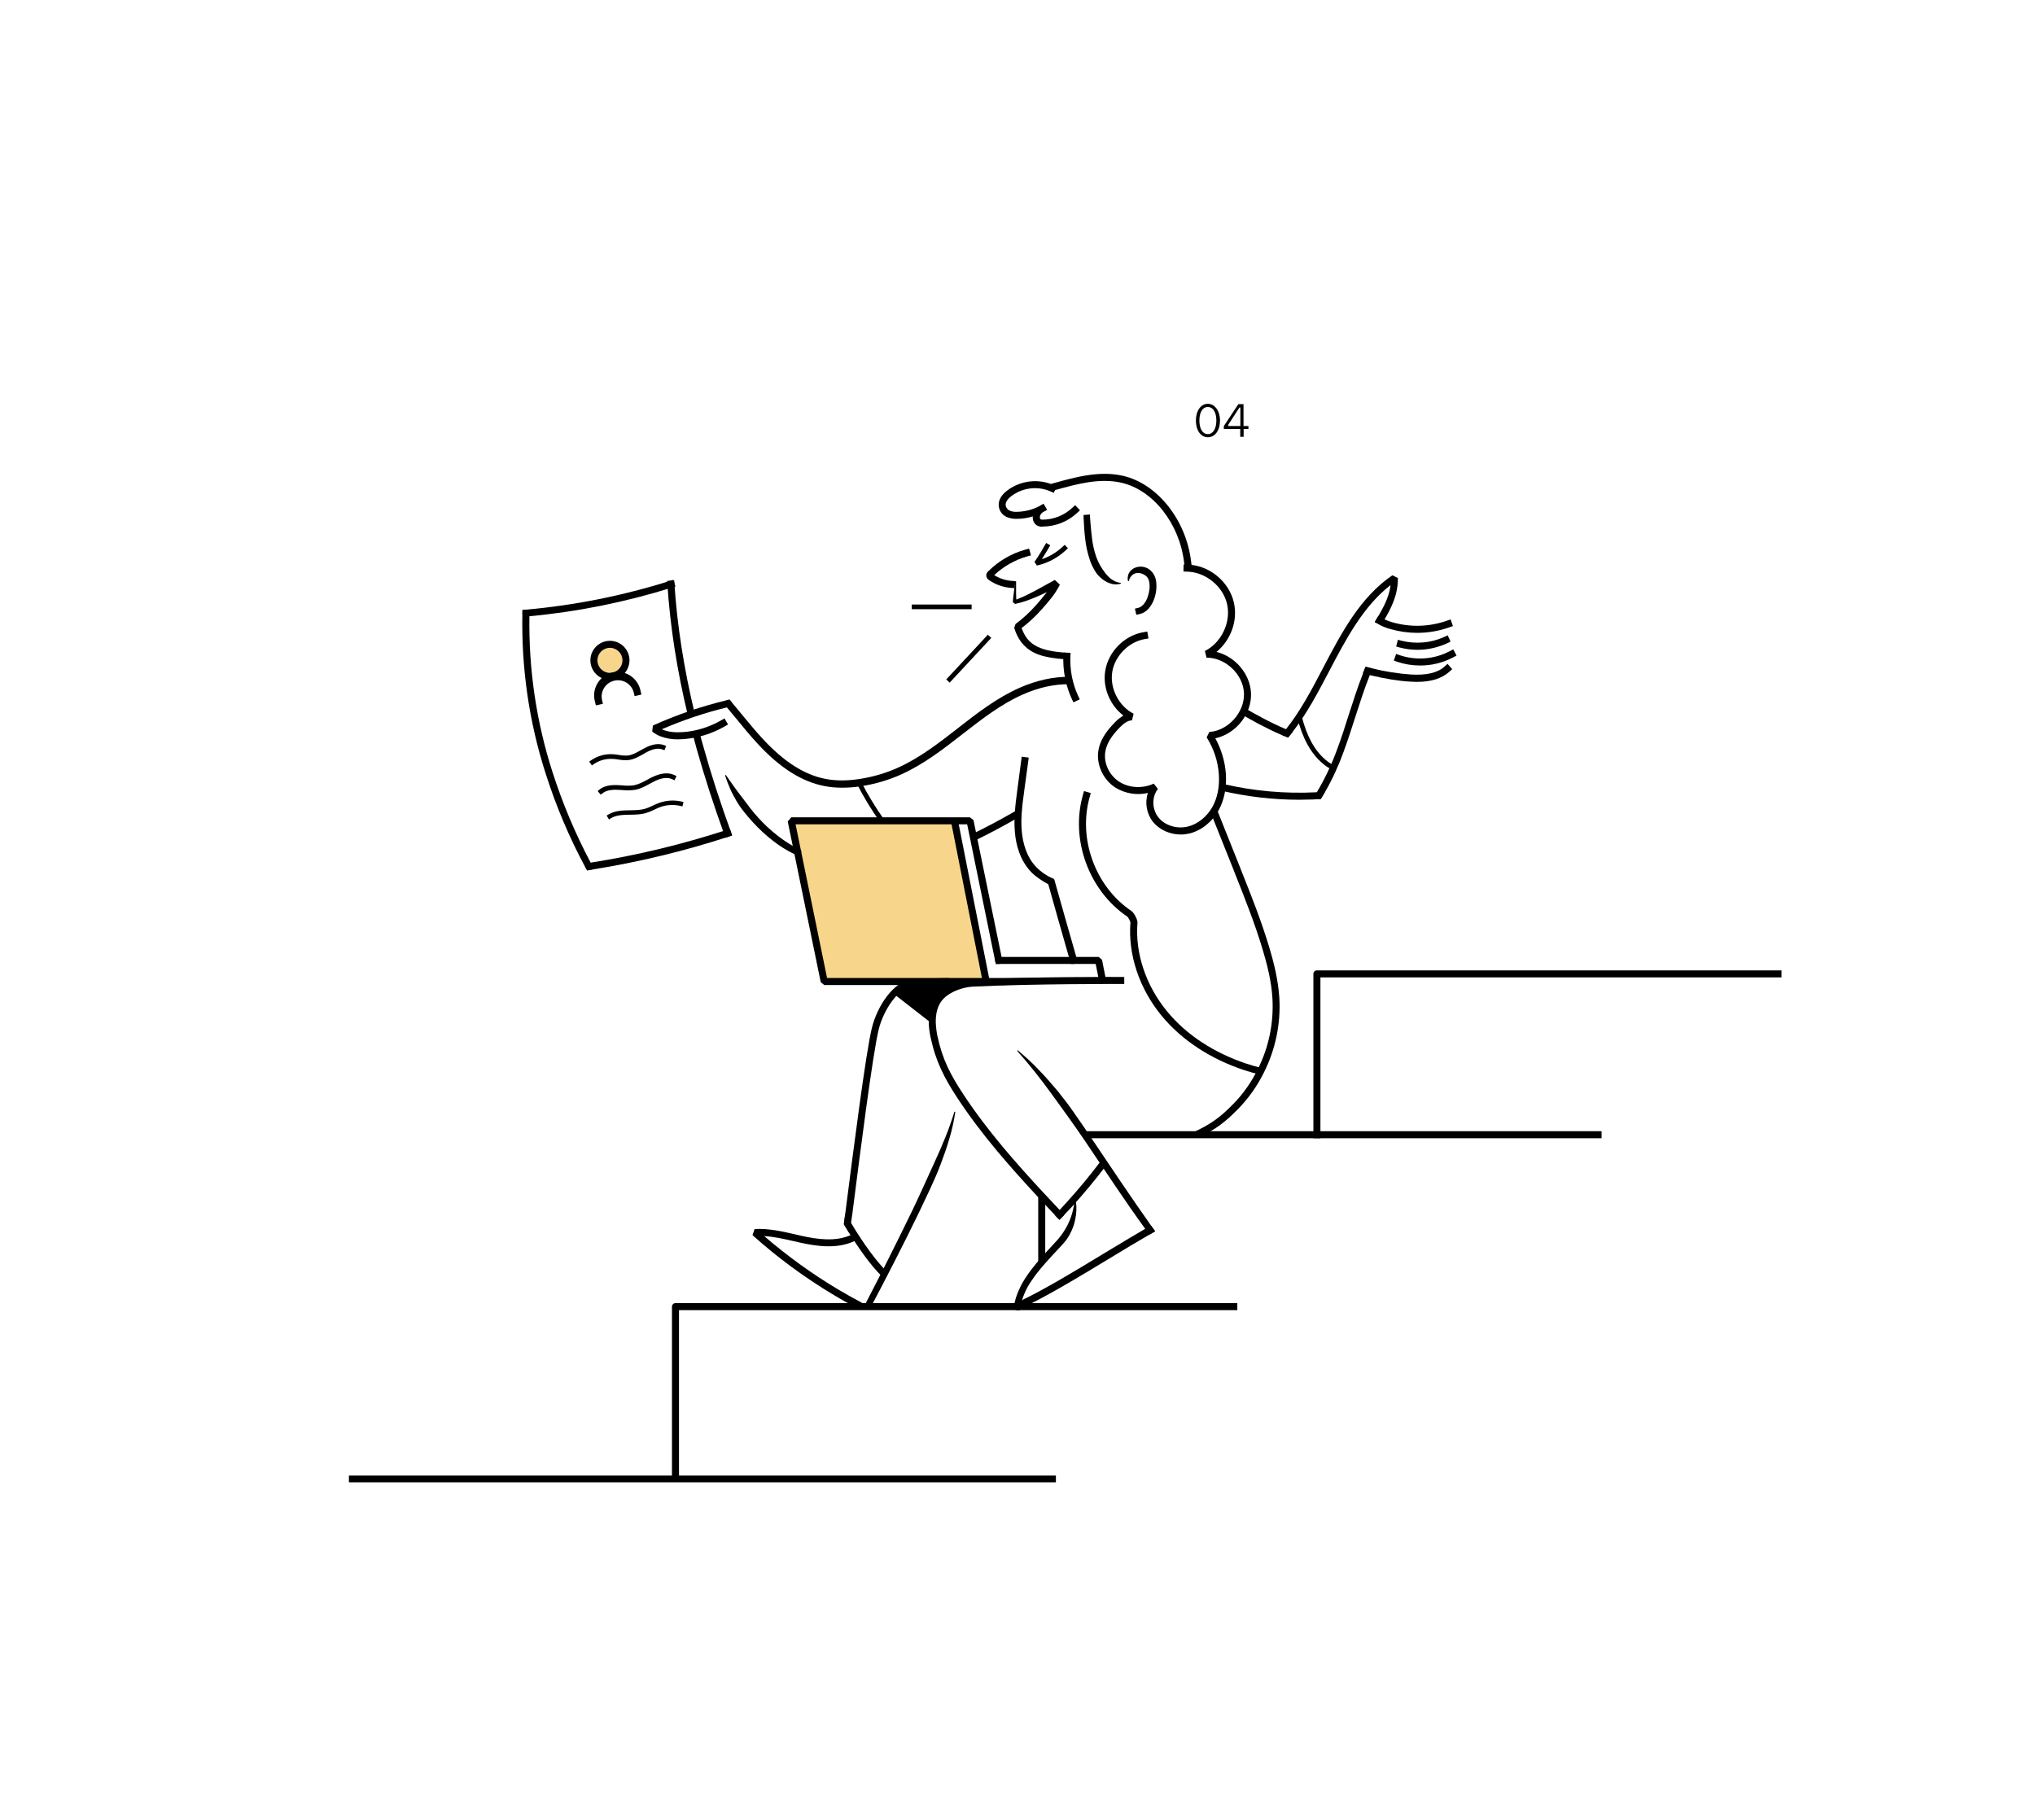 <?xml version="1.0" encoding="utf-8"?>
<!-- Generator: Adobe Illustrator 26.0.1, SVG Export Plug-In . SVG Version: 6.00 Build 0)  -->
<svg version="1.1" id="Layer_1" xmlns="http://www.w3.org/2000/svg" xmlns:xlink="http://www.w3.org/1999/xlink" x="0px" y="0px"
	 viewBox="0 0 1738.6 1555.1" style="enable-background:new 0 0 1738.6 1555.1;" xml:space="preserve">
<style type="text/css">
	.st0{fill:#F7D68B;}
	.st1{fill:none;}
</style>
<g id="Layer_28">
	<polygon class="st0" points="842.6,838.8 815.4,701.5 676,701.5 704.2,838.8 	"/>
	<circle class="st0" cx="521.1" cy="564.4" r="13.7"/>
</g>
<g id="Layer_20">
	<rect x="926.2" y="966.5" width="442.1" height="6"/>
	<rect x="887" y="1020.9" width="6" height="57.1"/>
	<rect x="298.1" y="1260.6" width="604" height="6"/>
	<path d="M580.1,1262.6h-6v-146.2c0-1.7,1.3-3,3-3h480v6h-477L580.1,1262.6z"/>
	<path d="M1021.7,359.3c0-8.4,4.3-14.3,10.2-14.3s10.4,6,10.4,14.3s-4.2,14.3-10.3,14.3S1021.7,367.7,1021.7,359.3z M1039.2,359.3
		c0-7.3-3-11.6-7.3-11.6s-7.2,4.3-7.2,11.6s2.9,11.6,7.2,11.6S1039.2,366.5,1039.2,359.3z"/>
	<path d="M1066.6,364v2.5h-4.1v6.7h-2.9v-6.7h-14v-2.5l12.4-18.7h4.4V364H1066.6z M1049.3,363v1h10.4v-15.8h-0.8L1049.3,363z"/>
	<path d="M1128.1,972.5h-6V832.1c0-1.7,1.3-3,3-3H1522v6h-393.9V972.5z"/>
	<rect x="779" y="516.5" width="51.1" height="4"/>
	<line class="st1" x1="844.2" y1="544.9" x2="811.4" y2="580.2"/>
	<rect x="801.7" y="560.5" transform="matrix(0.681 -0.732 0.732 0.681 -147.822 785.659)" width="52.2" height="4"/>
	<path d="M521.1,580.9c-9.2,0-16.7-7.5-16.7-16.7s7.5-16.7,16.7-16.7c9.2,0,16.7,7.5,16.7,16.7c0,0,0,0,0,0
		C537.7,573.4,530.3,580.9,521.1,580.9z M521.1,553.5c-5.9,0-10.7,4.8-10.7,10.7c0,5.9,4.8,10.7,10.7,10.7c5.9,0,10.7-4.8,10.7-10.7
		c0,0,0,0,0,0C531.8,558.3,527,553.5,521.1,553.5z"/>
	<path d="M509.1,602.7l-0.7-2.9c-3.1-10.6,2.9-21.7,13.5-24.9s21.7,2.9,24.9,13.5c0.2,0.7,0.4,1.4,0.5,2.1l0.7,2.9l-5.8,1.4
		l-0.7-2.9c-1.8-7.5-9.3-12.1-16.8-10.3c-7.5,1.8-12.1,9.3-10.3,16.8l0.7,2.9L509.1,602.7z"/>
	<path d="M963.6,496c-0.3-1.4-0.2-2.8,0.1-4.2c0.4-1.5,1.1-2.9,2.1-4c1.1-1.2,2.4-2.1,3.8-2.7c4.6-1.9,9.8-1,13.5,2.4
		c2.4,2.2,3.9,5.1,4.5,8.3c0.5,2.8,0.5,5.7,0.2,8.5c-0.3,2.8-1,5.5-2,8.1c-1,2.7-2.5,5.2-4.4,7.5c-2.1,2.4-4.8,4.1-7.9,4.8l-2.7,0.6
		l-1.2-5.3l2.7-0.6c3.7-0.9,6.5-4.7,8.1-9c0.8-2.2,1.3-4.4,1.6-6.7c0.3-2.2,0.2-4.5-0.2-6.7c-0.3-1.9-1.3-3.7-2.7-4.9
		c-1.5-1.2-3.2-2-5.1-2.4c-2-0.4-4-0.1-5.7,0.9c-1.9,1.3-3.3,3.2-3.8,5.5l-0.1,0.4h-0.6L963.6,496z"/>
	<path d="M866.9,502.5l-3-0.2c-6.7-0.5-13.1-2.7-18.7-6.5c-1.6-0.9-2.6-2.5-2.6-4.3c0.1-1.4,0.7-2.6,1.8-3.5
		c8.9-8.8,19.9-15.2,31.9-18.5l2.9-0.8l1.6,5.8l-2.9,0.8c-10.7,3-20.4,8.5-28.5,16.1c4.5,2.8,9.6,4.5,14.9,4.9l3,0.2L866.9,502.5z"
		/>
	<path d="M868.1,496.6v10.4c0.1,2.5,0.1,5,0.3,7.5l-2-1.5c3-1.1,6-2.4,8.9-3.7s5.8-2.9,8.7-4.4s5.8-3.1,8.6-4.7s5.7-3.1,8.6-4.7
		l4.3,4c-2,4-4.3,7.7-7.1,11.2c-2.7,3.4-5.4,6.6-8.3,9.8c-5.7,6.5-12.1,12.3-19,17.4l1.1-3.2c1.1,3.8,2.8,7.4,5.1,10.6
		c1.2,1.5,2.5,2.9,4,4.1c1.5,1.2,3.1,2.2,4.9,3.1c3.6,1.7,7.5,2.9,11.5,3.6c4,0.8,8.2,1.2,12.5,1.6l2.8,0.3l-0.5,5.5l-2.8-0.2
		c-4.3-0.4-8.6-0.8-13-1.6c-2.2-0.4-4.4-0.9-6.6-1.5c-2.2-0.6-4.4-1.5-6.5-2.5c-2.1-1-4.1-2.3-6-3.8c-1.8-1.5-3.5-3.2-5-5.1
		c-2.8-3.7-4.8-8-6.1-12.4l1.1-3.2c6.6-4.9,12.6-10.5,18-16.7c2.7-3.1,5.5-6.3,7.9-9.5c2.5-3.1,4.6-6.6,6.4-10.1l4.3,4
		c-3,1.5-5.9,3.1-8.9,4.5c-1.5,0.7-3,1.5-4.5,2.2s-3,1.4-4.5,2c-3.1,1.3-6.2,2.6-9.3,3.7c-3.2,1.1-6.4,2-9.7,2.7l-2-1.5
		c0.2-2.5,0.4-5.1,0.8-7.6s0.8-7.8,1.2-10.3L868.1,496.6z"/>
	<path d="M885.9,483.2l-2.1-3.1c3.5-4.8,9-14.4,9-14.5l1-1.7l3.5,2l-1,1.7c-0.2,0.3-3.2,5.5-6.2,10.2c6.7-2.3,12.8-6,18-10.9
		l1.5-1.4l2.8,2.9l-1.4,1.3C904,476.4,895.3,481.1,885.9,483.2z"/>
	<path d="M917.1,600.1l-1.3-2.7c-5.4-11.7-7.9-24.6-7.3-37.5l0.2-2.4l6,0.3l-0.2,2.4c-0.6,11.9,1.7,23.8,6.7,34.6l1.3,2.7
		L917.1,600.1z"/>
	<path d="M1012,483.3l-0.4-3c-4-33.2-26.6-61.8-53.7-67.9c-18.4-4.2-38,1.2-55.3,6l-2.9,0.8l-1.6-5.8l2.9-0.8
		c18-5,38.4-10.6,58.3-6.1c29.4,6.7,54,37.5,58.3,73.1l0.4,3L1012,483.3z"/>
	<path d="M931.3,442.5c0.4,5.7,0.9,11.4,1.6,16.9c0.6,5.5,1.8,10.9,3.6,16.2c0.9,2.5,2,5,3.3,7.3c1.3,2.3,2.8,4.5,4.4,6.6
		c3.2,4.2,7.3,7.7,13,8.5l0.4,0.1v0.6l-0.4,0.1c-3,0.8-6.2,0.7-9.2-0.5c-3-1.1-5.7-2.8-8-5c-2.3-2.1-4.2-4.6-5.6-7.4
		c-1.5-2.7-2.7-5.5-3.6-8.4c-1.8-5.6-3.1-11.5-3.7-17.4c-0.7-5.8-1.1-11.6-1.3-17.3l-0.1-2.8l5.5-0.4L931.3,442.5z"/>
	<path d="M890.6,450c-1.8,0.1-3.6-0.4-5.1-1.3c-2.3-1.8-3.5-4.6-3.1-7.5c-4.5,1.4-9.1,2.1-13.8,2.1c-3.1,0.1-6.2-0.5-9-1.8
		c-3.4-1.7-5.8-5-6.3-8.9c-0.6-4.8,2-9.6,7.2-13.5c11.4-8.6,26.5-10.4,39.6-4.7l2.7,1.2l-2.5,5.5l-2.7-1.2
		c-11.1-4.9-23.9-3.3-33.6,4c-1.6,1.2-5.3,4.4-4.8,8c0.3,1.8,1.5,3.4,3.2,4.3c2,0.9,4.1,1.2,6.2,1.1c6.7-0.1,13.3-1.7,19.3-4.8
		c1.2-0.8,2.4-1.5,3.7-2.1l3,5.2c-1.2,0.7-2.3,1.4-3.6,2c-0.8,0.5-1.5,1.2-2,2.1c-0.9,1.5-0.7,3.6,0,4c0.6,0.2,1.2,0.3,1.9,0.3
		c9.5-0.1,18.6-3.8,25.5-10.4l2.2-2l4.1,4.4l-2.2,2c-8,7.6-18.6,11.8-29.6,11.9H890.6z"/>
	<path d="M1008.8,713c-9.2,0-18-3.9-23.6-10.6c-5.6-7-7.3-16.4-4.5-24.9c-9.5,2.2-19.5,0.5-27.8-4.6c-10.7-6.9-16.6-20.2-14.4-32.2
		c1.4-7.8,5.9-15.3,14-23.5c2.1-2.3,4.6-4.2,7.3-5.8c-11.4-8.7-17.8-23.7-15.6-37.9c2.5-16.6,16.4-30.7,33-33.4l3-0.5l1,5.9l-3,0.5
		c-13.9,2.3-25.9,14.5-28,28.4s5.8,29.1,18.3,35.4l-1.4,5.7c-3.8-0.1-7.5,3.1-10.3,5.9c-7.2,7.3-11.2,13.8-12.4,20.4
		c-1.8,9.7,3.1,20.5,11.8,26.1c8.4,5.4,20,6.1,29.5,1.6l3.6,4.6c-5.4,6.5-5.2,17.5,0.5,24.4c5.5,6.8,15.5,9.9,24.7,7.8
		c8.6-2,16.6-8.4,21.4-17c4.3-7.8,6.2-17.5,5.4-28c-0.8-11.1-4.4-21.9-10.4-31.3l2.3-4.6c16.1-1.1,30.2-16.8,29.6-33
		s-15.8-30.5-31.8-30.5h-0.2l-1.4-5.7c14.1-7,22.4-24.5,19-39.9s-18.5-27.6-34.3-27.9l-3-0.1l0.1-6l3,0.1
		c18.7,0.3,35.9,14.3,40,32.6c3.5,15.4-2.8,32.1-14.9,42c15.9,3.9,28.8,18.7,29.5,35.3c0.7,17.9-13.1,34.8-30.5,38.5
		c5.1,9.3,8.2,19.5,9,30.1c0.8,11.7-1.3,22.5-6.1,31.3c-5.6,10.1-15,17.6-25.3,20C1013.7,712.7,1011.3,713,1008.8,713z"/>
	<path d="M1104.5,625.2c-0.9,1.1-1.7,2.2-2.6,3.3l-1.4,1.7l-2.1-0.8c-1.3-0.5-2.6-1.1-3.8-1.6c-6.6-2.8-13-6-19.3-9.3
		c-5.2-2.8-10.3-5.7-14.1-7.9l-2.6-1.5l3-5.2l2.6,1.5c3.8,2.2,8.8,5.1,14,7.8c6.7,3.6,13.6,6.9,20.6,9.9l2.1,0.9L1104.5,625.2z"/>
	<path d="M1192.6,507.5c-2.4,9.1-6.9,17.1-11.4,24.5l-1.3,1.5l-5.4-2.1l1.6-2.6c4.3-7,8.5-14.5,10.8-22.9c0.5-2,0.9-4,1.1-6
		c-23.4,18.2-38.1,46.2-52.3,73.3c-9.4,17.9-19,36.3-31.2,51.9c-0.9,1.1-1.7,2.2-2.6,3.3l-1.4,1.7l-2.1-0.8
		c-1.3-0.5-2.6-1.1-3.8-1.6l2.7-3l1.4-1.7c12.3-15.4,22.2-34.2,31.7-52.4c15.5-29.6,31.6-60.3,59.2-79.1l4.7,2.4
		C1194.3,498.4,1193.8,503,1192.6,507.5z"/>
	<path d="M1210.7,540.7c-7.7,0-15.3-1.1-22.7-3.2c-3.8-1-7.5-2.5-10.9-4.5l-2.6-1.5l3.1-5.2l2.6,1.5c3,1.7,6.2,3,9.5,3.9
		c15.4,4.4,31.7,3.9,46.8-1.5l2.8-1l2,5.7l-2.8,1C1229.6,539.1,1220.2,540.7,1210.7,540.7z"/>
	<path d="M1211,555.2c-5.2,0-10.3-0.7-15.3-2l-2.9-0.8l1.5-5.8l2.9,0.8c12.3,3.1,25.4,2,36.9-3.3l2.7-1.3l2.5,5.4l-2.7,1.3
		C1228.6,553.2,1219.9,555.2,1211,555.2z"/>
	<path d="M1213.1,568.6c-6.6,0-13.3-1.1-19.5-3.2l-2.8-1l2-5.7l2.8,1c14.3,4.9,30,3.6,43.3-3.5l2.7-1.4l2.8,5.3l-2.6,1.4
		C1232.9,566.2,1223.1,568.7,1213.1,568.6z"/>
	<path d="M1240.7,571.7l-2.2,2c-6.4,5.9-15.6,8.9-28,8.9c-1.8,0-3.6-0.1-5.5-0.2c-10.4-0.6-21.3-2.4-34.8-5.6
		c-0.8-0.2-1.7-0.4-2.5-0.6l-3.4-0.8c0.4-1.1,0.9-2.2,1.3-3.3l1-2.4l2.5,0.6c1.2,0.3,2.3,0.6,3.4,0.8c10.8,2.7,21.8,4.4,32.9,5.2
		c13.6,0.8,23.1-1.5,29.1-7.1l2.2-2L1240.7,571.7z"/>
	<path d="M1172.5,571.2l-1.3,3.2c-0.3,0.8-0.6,1.6-0.9,2.4c-4.7,11.7-8.6,24-12.4,35.8c-3.1,9.7-6.3,19.7-9.9,29.4l0,0v0.1
		c-4.3,11.9-9.6,23.5-15.9,34.5c-0.9,1.6-1.9,3.2-2.8,4.7l-0.8,1.3l-1.5,0.1c-2,0.1-4,0.2-6,0.3l3.3-4.9c0.3-0.4,0.6-0.9,0.8-1.3
		c6.9-11.6,12.7-23.9,17.3-36.6l0.1-0.3c3.6-9.6,6.8-19.6,9.8-29.2c3.8-11.7,7.6-23.7,12.2-35.3c0.4-1.1,0.9-2.2,1.3-3.3l1-2.4
		l2.5,0.6C1170.2,570.7,1171.3,570.9,1172.5,571.2z"/>
	<path d="M1131.9,676.7c-0.9,1.6-1.9,3.2-2.8,4.7l-0.8,1.3l-1.5,0.1c-2,0.1-4,0.2-6,0.3c-3.6,0.1-7.2,0.2-10.8,0.2
		c-22.4,0-44.6-2.6-66.4-7.7l-0.5-1.2l-1.1-5.3l2.9,0.7c26.2,6.1,53.1,8.5,80,7.1l1.5-0.1L1131.9,676.7z"/>
	<path d="M914.9,580.1l1.6,4.5h-3c-12.5-0.2-26.2,2.8-39.5,8.7c-18.8,8.3-35.3,21.2-51.3,33.6l-0.1,0.1
		c-16.3,12.7-33.1,25.8-52.3,34.5c-11,5-22.6,8.4-34.5,10.2c-5.4,0.9-10.9,1.3-16.5,1.3c-5,0-10-0.4-14.9-1.4
		c-19.4-3.7-38.2-15.6-57.3-36.4c-6.1-6.6-11.9-13.6-17.5-20.5c-2.8-3.3-5.6-6.8-8.5-10.2c-0.4-0.5-0.8-0.9-1.2-1.4l-2-2.3l2.8-2.4
		l0.7-0.2l1.8-0.4l1.2,1.4l0.5,0.5c3.1,3.7,6.2,7.4,9.2,11.1c5.5,6.7,11.3,13.7,17.3,20.2c18.2,19.8,35.9,31.1,54,34.5
		c8.8,1.7,18.3,1.7,29.3,0c11.4-1.8,22.4-5,32.9-9.8c18.5-8.4,35.1-21.3,51.1-33.8l0.1-0.1c16.2-12.6,33-25.7,52.6-34.3
		c14.1-6.2,28.6-9.4,42-9.2L914.9,580.1z"/>
	<path d="M624.9,599.7l0.9,3.6l-2.9,0.7l-1.8,0.4c-19.1,4.6-37.7,10.9-55.7,18.7l1,0.4c4.7,1.9,10.3,2.5,17.4,2
		c11.5-0.9,22.6-4.4,32.6-10.2l2.6-1.5l3,5.2l-2.6,1.5c-10.7,6.2-22.7,10-35.1,11c-1.8,0.1-3.5,0.2-5.1,0.2
		c-5.1,0.1-10.2-0.8-15-2.6c-2.5-1-4.9-2.4-7-4.1l0.6-5.1c20.3-9.2,41.4-16.4,63-21.6l0.7-0.2l1.8-0.4L624.9,599.7z"/>
	<path d="M830.2,719.4l-0.3-4.6l0.5-2.1c11.2-5.4,23-11.6,38.1-20.3l2.6-1.5l-0.2,4.3l0.6,2.4c-15.3,8.8-27.2,15.1-38.5,20.5
		L830.2,719.4z"/>
	<path d="M684.6,728.2l-1.7,3.7l-2.5-1.2l-1.5-0.8c-6.6-3.2-12.8-7-18.5-11.5c-6.2-4.8-11.9-10.1-17.2-15.9
		c-2.6-2.9-5.2-5.8-7.6-8.9c-2.4-3-4.7-6.3-6.6-9.6c-0.9-1.7-1.9-3.4-2.8-5.1s-1.8-3.5-2.5-5.2s-1.5-3.6-2.2-5.4s-1.3-3.7-1.9-5.5
		l-0.1-0.4l0.6-0.3l0.2,0.3c4.4,6.3,8.7,12.5,13.4,18.5c2.3,3,4.5,6,6.8,9s4.7,5.9,7.2,8.6c5,5.6,10.5,10.7,16.4,15.3
		c4.3,3.4,8.8,6.4,13.5,9.1c1.7,1,3.5,1.9,5.3,2.8l1.5,0.7L684.6,728.2z"/>
	<path d="M897.5,758l-1-2c-5.6-2.9-11.6-6.9-15.4-10.8c-10-10.4-13.2-24.2-14-33.9c-0.5-5.5-0.5-11-0.1-16.5
		c0.4-6.8,1.3-13.5,2.1-19.5l3.8-28.8l6,0.8L875,676c-0.8,5.9-1.7,12.5-2.1,19.1c-0.4,5.2-0.4,10.4,0.1,15.5
		c0.8,8.8,3.6,21.2,12.4,30.3c4,4.1,8.7,7.3,14,9.7l1.7,2.7v3L897.5,758z"/>
	<path d="M917.6,823.6l3.3-1l-0.8-2.9l-0.6-2.2c-6.1-21.2-12.3-43.1-18.5-65.1l-0.4-1.3l-2.1-1l-3.3,4c6,21.4,12,42.7,18,63.5
		c0.4,1.3,0.7,2.6,1.1,3.8l0.6,2.2L917.6,823.6z"/>
	<path d="M1023.8,972l-2.6-5.4l2.7-1.3c11.3-5.5,19.3-11.4,29.4-21.7c8.6-8.7,15.7-18.8,21.1-29.7c9.6-18.9,13.9-39.9,12.7-61
		c-0.9-15.3-4.9-30-8.2-41.1c-6.8-22.9-15.9-45.6-24.6-67.5v-0.1l-19.9-49.8l1.3-0.9l3.1-4.1l1.1,2.8l19.9,49.8v0.1
		c8.8,22,17.9,44.8,24.8,68c3.4,11.4,7.4,26.6,8.4,42.5c1.3,22.1-3.3,44.2-13.3,64c-5.7,11.5-13.2,22-22.2,31.2
		c-10.7,10.9-19.1,17.1-31.1,22.9L1023.8,972z"/>
	<path d="M960.5,834.7v6h-3c-0.8,0-74.7-0.2-125,2.2c-3.2,0.1-6.5,0.6-9.6,1.4c-7.6,2-14.2,5.7-17.9,10.2c-4,4.8-5.8,11.6-5.5,20
		c0.2,3.5,0.6,6.9,1.3,10.3c4.3,20.3,11.1,33.3,22.3,50.3c20.4,31,45.2,59,69,84.6c4.4,4.7,8.8,9.5,13.2,14.1l2.1,2.2l1.9,2
		l-4.1,4.2l-2.1-2.1c-0.6-0.6-1.2-1.3-1.8-1.9c-4.4-4.7-9-9.6-13.5-14.4c-24-25.8-49-54-69.6-85.3c-11.3-17.2-18.7-31.3-23.2-52.4
		c-0.8-3.7-1.3-7.5-1.5-11.3c-0.4-10,1.9-18,6.8-24.1c4.5-5.5,12.2-9.9,21-12.2c3.6-0.9,7.2-1.4,10.8-1.6
		c50.5-2.5,124.5-2.2,125.3-2.2L960.5,834.7z"/>
	<path d="M986.9,1052l-2.7,1.6l-2.1,1.2l-1.7-2.2l-2-2.7c-8.7-12-17.1-24.1-25.4-36.4l-26.6-39.5c-8.9-13.1-18.2-25.9-27.5-38.7
		c-4.6-6.4-9.4-12.7-14.3-18.9c-2.5-3.1-5-6.2-7.5-9.2c-1.3-1.5-2.6-3-3.9-4.5s-2.6-3-3.9-4.5l-0.3-0.3l0.5-0.5l0.3,0.2
		c3.1,2.5,6,5.2,9,7.9s5.7,5.5,8.5,8.4c5.6,5.7,10.8,11.7,16,17.9c1.3,1.5,2.5,3.1,3.7,4.7s2.5,3.1,3.7,4.7c2.4,3.2,4.8,6.4,7,9.7
		c4.6,6.5,9.1,13.1,13.5,19.7l26.6,39.5c8.4,12.4,16.9,24.7,25.5,36.9l0,0l1.6,2.2L986.9,1052z"/>
	<path d="M986.9,1052l-2.7,1.6l-2.1,1.2c-9.8,5.6-21.7,12.8-34.2,20.4c-26.1,15.8-55.7,33.7-76.7,43.2l-2.7,1.2l-2.5-5.5l2.7-1.2
		c20.7-9.3,50.1-27.2,76-42.9c12.3-7.4,24-14.5,33.7-20.1l2.7-1.6l2.2-1.2l0,0l1.6,2.2L986.9,1052z"/>
	<path d="M1076.2,915.9l0.2,2.2c-4.3-1-8.8-2.3-13.5-3.8c-28.9-9.6-53.4-25.7-70.6-46.6c-19-23.2-28.7-52.2-26.5-79.7
		c-0.6-1.7-1.4-3.3-2.5-4.7c-33.1-22.3-49.1-66.2-38-104.5l0.8-2.9l5.8,1.7l-0.8,2.9c-10.4,35.9,4.6,77.1,35.6,97.9
		c2.2,1.5,5.3,7.5,5.1,9.9c-2.1,26.1,7.1,53.6,25.2,75.7c16.5,20.1,40,35.5,67.9,44.8c4.4,1.5,8.8,2.7,12.9,3.7l2.9,0.7
		L1076.2,915.9z M963.3,783.3L963.3,783.3z"/>
	<path d="M810.6,841.5l-3,0.1c-21,0.4-26.5,0.8-27.9,0.9c-12.2,1.4-24.9,20.3-29,37.1c-5.1,20.8-16,106.4-22.5,157.5l-1.1,7.4
		l-1.4,9.2c-2.1-3.4-3.8-6.1-4.7-7.7l1.2-9.2v-0.4c7-54.5,17.5-137,22.7-158.2c4.7-19.1,18.8-39.8,34.2-41.6
		c2.7-0.3,12.2-0.6,28.5-0.9l3-0.1L810.6,841.5z"/>
	<path d="M738.8,1115.1l10.4-20.2c3.5-6.7,6.9-13.5,10.3-20.3c6.8-13.6,13.6-27.2,20.2-40.9s12.7-27.6,19-41.3
		c3.2-6.9,6.2-13.8,9-20.8c1.4-3.5,2.8-7,4-10.6c1.3-3.6,2.5-7.2,3.6-10.8l0.1-0.4l0.7,0.2v0.4c-0.5,3.8-1.3,7.5-2.1,11.3
		s-1.8,7.5-2.9,11.1c-2.1,7.4-4.7,14.6-7.4,21.8s-5.8,14.2-9,21.1s-6.5,13.8-9.8,20.7c-6.6,13.7-13.5,27.3-20.4,40.9
		s-14,27.1-21.1,40.6l-0.6,1.1l-5.6-1.3L738.8,1115.1z"/>
	<path d="M736.8,1118.5l-3.3-0.2c-6.8-3.6-13.9-7.5-20.9-11.7c-24.8-14.8-48.2-32-69.7-51.3l1.8-5.2c11.6-0.7,23.2,1.9,34.5,4.5
		c1.8,0.4,3.5,0.8,5.2,1.2c13.8,3.1,29.8,5.4,42.9-0.8c0.7-0.3,1.4-0.7,2-1l2-0.7l3.7,4.3l-2.6,1.5c-0.8,0.5-1.6,0.9-2.5,1.3
		c-14.8,6.9-31.9,4.5-46.7,1.2c-1.7-0.4-3.5-0.8-5.3-1.2c-8.2-1.9-16.7-3.8-25-4.3c19.6,16.9,40.6,32.1,62.8,45.4
		c7,4.1,13.9,8,20.7,11.6l2.7,1.4L736.8,1118.5z"/>
	<path d="M758.4,1088.6l-2.5,4.2l-2.2-2.1c-10.1-9.5-21.5-26.5-28.1-37c-2.1-3.4-3.8-6.1-4.7-7.7l1.2-9.2l4.9,7.8v0.1
		c3.3,5.7,18,29.7,30.8,41.8L758.4,1088.6z"/>
	<path d="M944.5,994l-2-4.7l-1.8,2.4c-9.3,12.4-19.3,24.5-29.8,36c-1.3,1.4-3.5,3.8-5.6,6.1c-1.5,1.6-3,3.2-4.1,4.4
		c0.6,0.7,1.2,1.3,1.8,1.9l2.1,2.1l4.1-4.2c2.4-2.5,4.9-5.1,6-6.3c10.6-11.7,20.8-23.9,30.2-36.4L944.5,994z M902.9,1036.4l0.3-0.3
		C903,1036.1,902.9,1036.2,902.9,1036.4z"/>
	<polygon points="853.5,823.6 856.8,823 855.7,817.6 831.7,700.7 828.7,698.3 676,698.3 673,701.9 701.2,839.2 704.2,841.6 
		859,841.6 938.5,835.6 938.7,835.6 938.5,835.6 706.6,835.6 679.7,704.3 826.3,704.3 850.2,821 850.8,823.6 	"/>
	<polygon points="850.2,821 850.2,817.6 855.7,817.6 938.6,817.6 941.5,820 945,837.7 939.2,838.9 938.5,835.6 938.5,835.6 
		936.1,823.6 853.5,823.6 850.8,823.6 	"/>
	<polygon points="840.2,842.1 811.9,698.9 818.3,700.3 846.1,841 	"/>
	<path d="M1139.9,658.6l-1.8-0.9c-2.9-1.5-5.7-3.3-8.2-5.5c-10.1-8.6-17.2-21.6-21.7-39.6c0-0.2-0.1-0.3-0.1-0.5v-2h4v1.8
		c4.3,17,10.9,29.2,20.4,37.3c2.3,1.9,4.8,3.6,7.4,5l1.8,0.9L1139.9,658.6z"/>
	<path d="M753.2,704.1l-1.2-1.6c-7.4-10.4-14.1-21.4-19.9-32.8l-0.9-1.8l3.6-1.8l0.9,1.8c5.7,11.2,12.3,22,19.6,32.3l1.2,1.6
		L753.2,704.1z"/>
	<path d="M619.8,715.8l-1-2.8c-9.2-25.5-16.9-49.3-23.5-72.8c-1.2-4.2-2.3-8.4-3.4-12.5l-0.8-2.9l4.9,0.8l1.7,0.5
		c1,4,2.2,8.2,3.4,12.4c6.5,23.3,14.2,47,23.4,72.4l1,2.8L619.8,715.8z"/>
	<path d="M588.3,613.8l-0.7-2.9c-9.3-38.6-15.1-76.1-17.4-111.6l-0.2-3l6-0.4l0.2,3c2.3,35.1,8.1,72.4,17.3,110.6l-1.1,0.8
		L588.3,613.8z"/>
	<path d="M446.3,524L446.3,524l0.3,3l3-0.3l2.7-0.2c41.4-3.8,82.2-12.1,121.9-24.5l2.9-0.9l-1.8-5.7l-2.9,0.9
		c-40,12.6-81.3,20.9-123.2,24.6l-2.8,0.2L446.3,524z"/>
	<path d="M506.1,742.9c-0.9,0.2-1.7,0.3-2.5,0.4l-2,0.4l-1.1-1.9l-0.4-0.7c-13.7-25.5-25-52.2-33.8-79.8
		c-14.3-44.3-21-90.8-20-137.3v-0.2l0.1-2.7l2.8-0.2l3.2,0.1l-0.1,3c0,0.9,0,1.8,0,2.7c-0.7,45.1,5.9,90,19.7,132.9
		c8.6,26.8,19.5,52.7,32.7,77.6l0.2,0.3h1.2L506.1,742.9z"/>
	<path d="M625.4,713.9l-2.8,0.9c-38,12.4-76.9,21.8-116.4,28.1c-0.9,0.2-1.7,0.3-2.5,0.4l-2,0.4l-1.1-1.9l-0.4-0.7v-3.8h2.8l1.9-0.3
		c39.3-6.2,78.1-15.6,115.9-27.9l2.8-0.9L625.4,713.9z"/>
	<path d="M505.7,654l-2.3-3.3l1.6-1.1c5.4-3.7,11.9-5.6,18.5-5.2c1.8,0.1,3.5,0.3,5.1,0.6c2.6,0.5,5.3,0.7,7.9,0.5
		c3.9-0.5,7.4-2.5,11.1-4.6c0.9-0.5,1.8-1,2.7-1.5c6.7-3.6,12.2-4.5,16.9-2.8l1.9,0.7l-1.4,3.7l-1.9-0.7c-3.5-1.3-8-0.5-13.6,2.5
		c-0.9,0.5-1.8,1-2.6,1.5c-3.9,2.2-7.9,4.5-12.6,5.1c-3,0.2-6,0.1-9-0.5c-1.7-0.2-3.2-0.5-4.8-0.5c-5.7-0.3-11.3,1.3-16,4.5
		L505.7,654z"/>
	<path d="M513.1,678.9l-2.5-3.1l1.6-1.2c3.6-2.9,8.5-4.1,15.4-3.8c1.3,0,2.5,0.1,3.8,0.2c3.5,0.4,7,0.4,10.4-0.1
		c3.9-0.8,7.4-2.7,11.2-4.7c1.4-0.8,2.9-1.6,4.4-2.3c7.2-3.5,13.7-4.1,18.7-1.7l1.9,0.9l-1.8,3.6l-1.8-0.9c-4.9-2.4-11-0.4-15.2,1.7
		c-1.4,0.7-2.9,1.5-4.2,2.2c-3.8,2.1-7.8,4.3-12.3,5.1c-3.8,0.6-7.7,0.6-11.5,0.2c-1.2-0.1-2.5-0.2-3.7-0.2c-5.8-0.2-9.9,0.7-12.7,3
		L513.1,678.9z"/>
	<path d="M520.3,700.2l-2-3.4l1.7-1c5.6-3.3,12-3.4,18.3-3.5c4.2-0.1,8.6-0.1,12.5-1.2c2.4-0.7,4.7-1.7,6.9-2.8
		c1.8-0.8,3.7-1.7,5.7-2.4c6-2.1,12.5-2.5,18.7-1.1l1.9,0.5L583,689l-2-0.5c-5.5-1.2-11.2-0.9-16.5,0.9c-1.8,0.7-3.6,1.4-5.3,2.3
		c-2.4,1.2-4.9,2.2-7.5,3c-4.4,1.3-9,1.3-13.5,1.4c-6,0.1-11.6,0.2-16.3,3L520.3,700.2z"/>
	<path d="M918.7,1023.9c1,4.5,1.2,9.2,0.6,13.8c-0.3,2.3-0.7,4.6-1.3,6.9c-0.6,2.3-1.4,4.5-2.4,6.7c-1.9,4.4-4.5,8.4-7.8,11.9
		l-9.2,9.9c-6,6.6-12,13.2-16.8,20.4c-5,7-8.5,15-10.2,23.5l-0.5,2.7l-5.4-0.9l0.5-2.7c0.8-4.7,2.2-9.2,4.1-13.5
		c1.9-4.3,4.1-8.4,6.8-12.2c5.1-7.7,11.2-14.6,17.3-21.2l9.1-9.9c2.8-3.2,5.2-6.6,7.3-10.3c4.3-7.6,6.8-16.1,7.3-24.8v-0.4l0.7-0.1
		L918.7,1023.9z"/>
	<path d="M822.5,838.6l-0.4,2.9c-8.7,2.2-15.6,6.5-19.5,11.2c-5,6.1-6.5,14-6.2,22L763.4,849l8.7-7.1l0,0l4.1-3.3L822.5,838.6z"/>
</g>
</svg>
